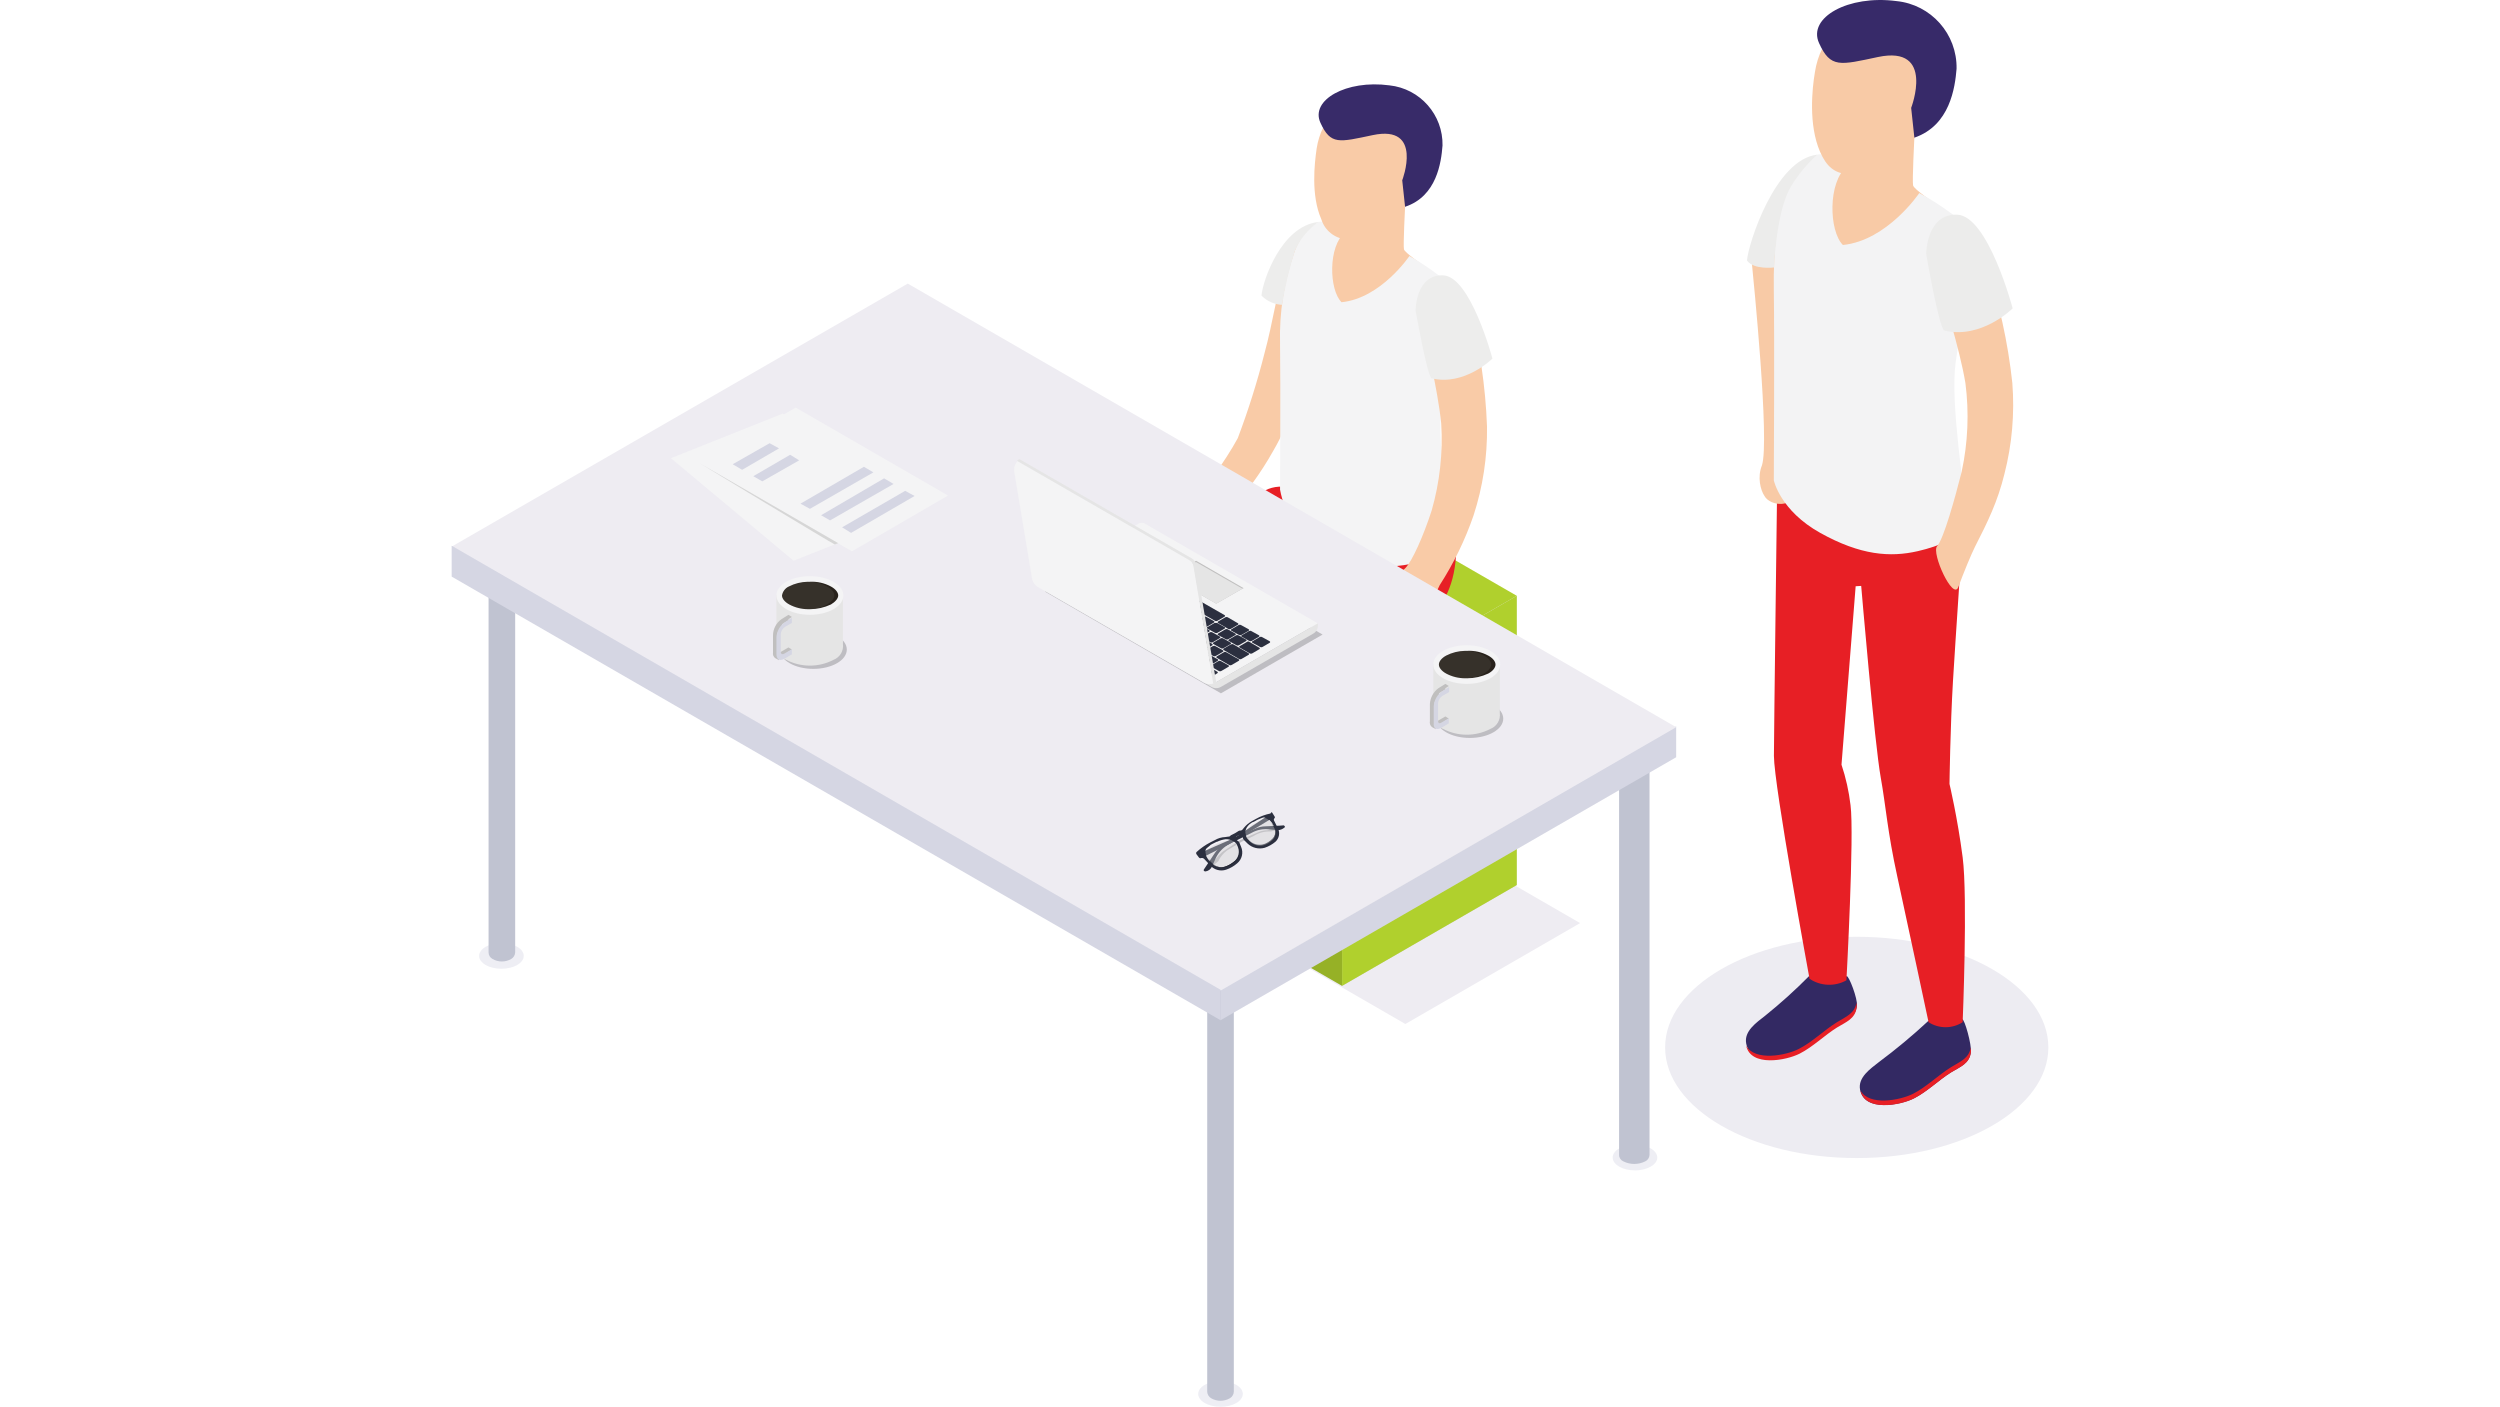 <?xml version="1.0" encoding="UTF-8"?>
<svg id="_レイヤー_2" data-name="レイヤー_2" xmlns="http://www.w3.org/2000/svg" xmlns:xlink="http://www.w3.org/1999/xlink" viewBox="0 0 853 480">
  <defs>
    <style>
      .cls-1 {
        fill: #342963;
      }

      .cls-2 {
        fill: #382b69;
      }

      .cls-3, .cls-4 {
        fill: #d5d6e3;
      }

      .cls-5 {
        fill: #d6d6d6;
      }

      .cls-6 {
        fill: #f4f4f5;
      }

      .cls-7 {
        fill: url(#_名称未設定グラデーション_33);
      }

      .cls-7, .cls-8, .cls-9, .cls-10, .cls-4, .cls-11, .cls-12 {
        isolation: isolate;
      }

      .cls-7, .cls-11 {
        opacity: .3;
      }

      .cls-13 {
        fill: #c0bfbf;
      }

      .cls-14 {
        fill: #edecf2;
      }

      .cls-15 {
        fill: #f8caa6;
      }

      .cls-16 {
        fill: #e5e5e5;
      }

      .cls-17 {
        fill: #2b2f3f;
      }

      .cls-18 {
        fill: #b0d02d;
      }

      .cls-19 {
        fill: #e71f25;
      }

      .cls-20 {
        fill: #372a69;
      }

      .cls-8 {
        opacity: .1;
      }

      .cls-8, .cls-9, .cls-10 {
        fill: #040000;
      }

      .cls-9 {
        opacity: .15;
      }

      .cls-10 {
        opacity: .2;
      }

      .cls-21 {
        fill: #ececeb;
      }

      .cls-22, .cls-12 {
        fill: #fff;
      }

      .cls-23 {
        fill: #eeecf2;
      }

      .cls-4 {
        opacity: .4;
      }

      .cls-24 {
        fill: #1f222c;
      }

      .cls-25 {
        fill: #f3f3f4;
      }

      .cls-26 {
        fill: #332963;
      }

      .cls-27 {
        fill: #c0c3d1;
      }

      .cls-11 {
        fill: url(#_名称未設定グラデーション_33-2);
      }

      .cls-28 {
        fill: #28221b;
      }

      .cls-29 {
        fill: #ededec;
      }

      .cls-30 {
        fill: #f9cba7;
      }

      .cls-31 {
        fill: #f3a700;
      }

      .cls-12 {
        opacity: .07;
      }
    </style>
    <linearGradient id="_名称未設定グラデーション_33" data-name="名称未設定グラデーション 33" x1="-974.23" y1="168.3" x2="-974.23" y2="166.14" gradientTransform="translate(-4758.92 -688.48) rotate(-180) scale(5.31 -4.45)" gradientUnits="userSpaceOnUse">
      <stop offset="0" stop-color="#fff"/>
      <stop offset=".88" stop-color="#fff" stop-opacity="0"/>
    </linearGradient>
    <linearGradient id="_名称未設定グラデーション_33-2" data-name="名称未設定グラデーション 33" x1="-934.67" y1="170.32" x2="-934.67" y2="168.17" gradientTransform="translate(-4046.53 -682.84) rotate(-180) scale(4.79 -4.41)" xlink:href="#_名称未設定グラデーション_33"/>
  </defs>
  <g id="_レイヤー_1-2" data-name="レイヤー_1">
    <g>
      <rect class="cls-22" width="853" height="480"/>
      <g>
        <g id="Men_8">
          <ellipse class="cls-14" cx="633.52" cy="357.38" rx="65.38" ry="37.75"/>
          <path class="cls-26" d="M669.47,347.74c-4.55,3.77-11.32.32-11.59.66-5.34,4.96-10.94,9.62-16.78,13.97-2.83,2.23-7.25,5.21-6.45,9.44,1.43,7.66,13.7,5.3,18.33,2.96,4.62-2.34,8.4-6.23,12.78-8.95,3.13-1.89,6.21-2.94,6.7-6.89.32-2.34-2.13-11.3-2.98-11.19Z"/>
          <path class="cls-19" d="M672.42,357.38c-.59,3.77-3.62,4.81-6.72,6.74-4.45,2.76-8.38,6.76-13,9.1-4.27,2.15-14.93,4.3-17.93-1.17,1.62,7.4,13.66,5.08,18.25,2.76,4.59-2.32,8.4-6.23,12.78-8.95,3.13-1.89,6.21-2.94,6.7-6.89.03-.53,0-1.06-.08-1.59Z"/>
          <path class="cls-26" d="M630.07,333.06c-4.55,3.77-12.51-.34-12.83,0-4.74,4.79-9.75,9.31-15,13.53-2.83,2.23-7.25,5.21-6.44,9.44,1.42,7.66,13.68,5.3,18.31,2.96,4.62-2.34,8.42-6.23,12.8-8.95,3.11-1.89,6.19-2.94,6.68-6.89.28-2.34-2.7-10.19-3.51-10.1Z"/>
          <path class="cls-19" d="M633.43,342.08c-.59,3.77-3.62,4.81-6.72,6.74-4.45,2.77-8.38,6.76-13,9.1-4.27,2.17-14.93,4.32-17.93-1.15,1.62,7.38,13.68,5.06,18.25,2.74,4.57-2.32,8.4-6.21,12.8-8.95,3.11-1.89,6.19-2.94,6.68-6.89.03-.53,0-1.06-.08-1.59Z"/>
          <path id="_Контур_" class="cls-19" d="M669.66,179.77c-.21,6.89-2.36,36.75-3.3,52.54-.94,15.8-1.19,35.18-1.19,35.18,0,0,2.74,11.51,4.49,25.04,1.76,13.53,0,56.24,0,56.24-3.54,2.29-8.1,2.29-11.64,0,0,0-7.27-34.18-10.64-49.58-3.38-15.4-3.94-24.27-5.66-33.82-2.11-11.55-6.68-65.45-6.68-65.45l-1.89.11-4.83,60.88c1.5,4.49,2.53,9.12,3.08,13.81,1.32,9.91-1.4,59.77-1.4,59.77-3.96,2.2-8.82,2-12.59-.53,0,0-12.15-66.05-12.15-76.08,0-6.64,1.13-94.36,1.13-94.36l63.28,16.23Z"/>
          <path id="_Контур_4" class="cls-15" d="M602.07,169.28c-1.38-2.01-2.54-6.5-.89-10.51,2.66-8.29-2.86-62.94-3.54-70-.68-7.07,6.9-22.29,10.3-24.68,2.26-1.2,4.19.58,5.32,3.8,2.82,13.78,4.11,27.82,3.84,41.88-.5,10.43-2.73,20.71-6.58,30.42,4.72,7.04,11.73,9.04,6.27,17.06-1.47,2.17-2.95,13.5-7.91,14.54-3.24.68-6.07-1.04-6.81-2.52Z"/>
          <path id="_Контур_2" class="cls-15" d="M653.18,46.96s-.77,14.98-.43,16.32c.34,1.34,6.87,5.66,8.78,7.28,1.91,1.62-10.36,13.68-16.32,16.42-5.96,2.74-24.87-4.47-25.2-13.76-.32-9.29,3.23-17.08,6.13-17.5,2.91-.42,27.04-8.78,27.04-8.78Z"/>
          <path id="_Контур_3" class="cls-25" d="M654.86,65.87s-10.89,16.19-26.06,17.72c-4.77-4.72-5.21-21.5,1.42-26.86,0,0-6.1-4.93-10.27-3.96-4.94,2.67-8.71,7.06-10.61,12.34-2.79,8.55-4.36,18.4-4.11,34.31s0,64.49,0,64.49c0,0,2.15,10.29,15.87,17.93,13.72,7.64,23.84,8.38,33.27,6.21,7.68-1.79,14.02-4.49,16.66-10.06-.68-11.15-5.66-40.24-3.77-54.26,1.89-14.02,4.81-24.53,5.66-35.86.85-11.32-1.51-11.12-7.19-15.1-3.45-2.56-7.08-4.87-10.87-6.91Z"/>
          <path id="_Контур_4-2" data-name="_Контур_4" class="cls-15" d="M660.94,186.36c2.26-2.53,6.15-16.55,8.38-25.4,2.15-9.94,2.58-20.17,1.28-30.25-2-12.08-7.55-28.8-9.12-35.73-1.57-6.93.51-9.87,3.59-12.66,3.6-3.28,8.98-2.3,12.46,7.32,4.53,13.31,7.58,27.09,9.08,41.07.81,10.41-.1,20.89-2.7,31.01-2.32,9.44-5.66,16.27-10.08,24.91-1.19,2.34-3.91,8.93-5.66,13.68-1.76,4.76-9.29-11.64-7.23-13.95Z"/>
          <path id="_Контур_5" class="cls-15" d="M619.25,24.62h0c1.79-11.64,10.17-20.46,22.18-19.8,12.73.67,22.51,11.53,21.84,24.26-.38,7.21-4.11,13.83-10.08,17.88-.43,1.76-1.06,3.46-1.89,5.08-4.25,4.96-17.08,8.04-20.76,7.55-4.74-.68-7.28-2.66-9.55-7.83-3.96-9.17-2.72-21.38-1.74-27.14Z"/>
          <path class="cls-20" d="M653.18,46.96h0l-1.09-10.15s8.29-21.48-11.32-17.36c-12.95,2.74-16.19,3.91-20.12-4.77-3.93-8.68,9.95-16.48,26.42-14.31,11.81,1.18,20.74,11.23,20.51,23.1-.53,6.4-2.23,19.33-14.4,23.5Z"/>
          <path class="cls-21" d="M686.72,105.22s-10.68,10.64-23.35,7.55c-1.89-1.23-6.15-26.1-6.15-26.1,0,0,0-13.78,10.57-13.42,10.57.36,18.93,31.97,18.93,31.97Z"/>
          <path class="cls-21" d="M605.3,91.26s-6.93.87-9.23-2.38c.42-5.66,9.64-34.54,23.97-36.1-3.49,3.15-6.5,6.8-8.95,10.81-5.11,8.47-5.79,27.67-5.79,27.67Z"/>
        </g>
        <g>
          <polygon class="cls-23" points="419.9 314.96 479.51 280.53 539.13 314.96 479.51 349.39 419.9 314.96"/>
          <polygon class="cls-18" points="398.3 203.29 457.92 168.9 517.53 203.29 457.92 237.72 398.3 203.29"/>
          <polygon class="cls-8" points="457.92 237.72 517.53 203.29 517.53 301.98 457.92 336.38 457.92 237.72"/>
          <polygon class="cls-18" points="457.92 237.72 517.53 203.29 517.53 301.98 457.92 336.38 457.92 237.72"/>
          <polygon class="cls-18" points="398.3 203.29 457.92 237.72 457.92 336.38 398.3 301.98 398.3 203.29"/>
          <polygon class="cls-9" points="398.3 203.29 457.92 237.72 457.92 336.38 398.3 301.98 398.3 203.29"/>
          <path id="_Контур_15" class="cls-30" d="M455.26,85.59c.85-5.68-2.18-6.97-6.89-5.88-5.03,1.14-8.93,5.11-9.98,10.15-1.94,6.71-4.27,20.95-6.94,30.66-2.49,9.83-5.54,19.5-9.12,28.98-4.27,7.92-12.83,19.74-15.54,21.22s10.3,6.39,12.01,4.41c6.08-6.44,11.33-13.6,15.65-21.33,11.51-19.57,19.3-58.26,20.8-68.21Z"/>
          <path class="cls-1" d="M444.37,315.34c-.38,3.5-3.12,4.38-5.89,6.12-3.88,2.41-7.24,5.86-11.36,7.95-4.12,2.09-15.01,4.18-16.27-2.62-.59-3.83,3.35-6.47,5.89-8.45,5.19-3.86,10.16-8.01,14.89-12.42.29-.29,6.27,2.71,10.3-.59,1.61,3.09,2.45,6.52,2.44,10Z"/>
          <path class="cls-31" d="M444.6,315.25c-.38,3.5-3.12,4.38-5.89,6.12-3.88,2.41-7.3,5.89-11.36,7.95-4.06,2.06-14.77,4.12-16.21-2.44,2.65,4.88,11.8,3.21,15.92,1.03,4.12-2.18,7.59-5.62,11.56-8.06,2.65-1.62,5.36-2.53,5.89-5.89.08.43.1.86.09,1.29Z"/>
          <path class="cls-1" d="M403.88,290.83c-.38,3.5-3.12,4.38-5.89,6.12-3.88,2.41-7.24,5.86-11.36,7.94-4.12,2.09-15.04,4.18-16.3-2.65-.56-3.8,3.38-6.44,5.89-8.42,4.66-3.76,9.11-7.78,13.33-12.03.29-.29,7.36,3.3,11.42,0,1.73,2.71,2.73,5.82,2.91,9.03Z"/>
          <path class="cls-31" d="M403.97,291.27c-.35,3.5-2.94,4.38-5.89,6.12-3.88,2.41-7.27,5.89-11.36,7.95-4.09,2.06-14.71,4.12-16.13-2.56,2.65,4.88,11.86,3.21,15.95,1.03,4.09-2.18,7.59-5.62,11.53-8.06,2.65-1.62,5.33-2.53,5.89-5.89.06.47.06.94,0,1.41Z"/>
          <path id="_Контур_16" class="cls-19" d="M438.84,166.18c-3.32-.52-6.7.4-9.3,2.53-7.39,6.24-49.26,24.39-50.64,33.22-1.44,9.3,10.51,79.92,10.51,79.92,5.56,4.71,12.09,0,12.09,0,0,0,.88-35.63,1.32-52.11.03-5.24-.43-10.47-1.38-15.62l47.64-15.83c-7.3,5.97-29.9,17.13-30.84,21.07-1.06,4.47,2.15,18.07,4,38.81,1.38,15.3,7.91,49.26,7.91,49.26,3.88,2,8.48,2,12.36,0,0,0,1.47-44.28,1.47-56.44-.12-13.77-.35-19.92-.35-19.92,0,0,16.63-6.56,28.22-10.83,16.15-5.97,28.57-16.39,24.1-44.37l-57.12-9.68Z"/>
          <path id="_Контур_23" class="cls-30" d="M455.37,78.47c-2.5.35-5.74,7.27-5.44,15.54.29,8.27,17.1,14.8,22.39,12.24s16.19-13.33,14.51-14.71-7.5-5.3-7.8-6.47.38-14.51.38-14.51c0,0-21.54,7.56-24.04,7.91Z"/>
          <path id="_Контур_24" class="cls-6" d="M490.42,93.62c5.03,3.59,7.09,3.35,6.39,13.45s-3.38,19.36-4.97,31.84c-1.59,12.47,2.32,32.87,2.94,42.75-1.84,5.28-6.3,9.22-11.77,10.39-10.85,2.63-22.29,1.05-32.02-4.41-7.47-4.5-12.66-11.99-14.24-20.57,0,0,.21-35.75,0-49.88-.28-10.48,1.34-20.93,4.77-30.84,1.39-4.44,4.35-8.22,8.33-10.62,3.71-.85,9.12,3.5,9.12,3.5-5.89,4.77-5.5,19.69-1.24,23.89,13.48-1.35,23.16-15.77,23.16-15.77,3.32,1.86,6.51,3.96,9.53,6.27Z"/>
          <path id="_Контур_25" class="cls-30" d="M463.4,204.41c.32,1.29,3.06,2.09,5.59,1.29,1.48-.62,2.92-1.31,4.33-2.09.47.03-.76,1.85-2.94,4-2.28,1.99-4.79,3.71-7.47,5.12-1.97,1.44-.71,2.94.35,2.94,2.01.03,3.99-.51,5.71-1.56,2.18-1.15,4.27-2.48,6.24-3.97-1.16,1.61-2.51,3.08-4.03,4.35-2.71,2.47-4.24,3.09-5.65,4.44s1.32,3.03,3.32,2.15c2.03-.96,3.93-2.17,5.65-3.62,1.97-1.65,4.91-4.59,4.91-4.59-1.59,2.61-3.65,4.9-6.06,6.77-1.41,1.27-1.5,2.32-.62,2.94s2.5.12,5.89-2.32c3.85-3.15,6.88-7.19,8.83-11.77,1.11-3,2.36-5.95,3.77-8.83,4.79-7.44,8.68-15.44,11.56-23.8,3.18-9.77,4.73-20,4.59-30.28-.51-13.86-2.56-27.62-6.12-41.02-2.77-9.68-7.97-10.95-11.77-8-3.21,2.53-5.41,5.29-4.33,12.21s5.41,23.72,6.59,35.72c.62,10.03-.49,20.09-3.27,29.75-2.77,8.56-6.65,17.33-9.03,19.66-1.8,1.82-4.03,3.18-6.47,3.94-2.61,1.28-5.14,2.72-7.56,4.33-2.38,1.18-2.33.95-2,2.24Z"/>
          <path id="_Контур_26" class="cls-30" d="M450.81,74.73c1.14,3.84,4.51,6.59,8.5,6.94,3.27.47,14.68-2.27,18.45-6.68.73-1.43,1.28-2.94,1.65-4.5,5.15-3.58,8.38-9.32,8.78-15.58.73-11.35-7.88-21.15-19.23-21.88-10.65-.53-18.13,7.3-19.72,17.65h0c-.74,5.12-1.97,15.98,1.56,24.04Z"/>
          <path class="cls-2" d="M492.19,49.72c.23-10.53-7.65-19.48-18.13-20.6-14.71-1.97-27.04,5.03-23.54,12.74,3.5,7.71,6.39,6.65,17.86,4.24,17.42-3.68,10.06,15.42,10.06,15.42l.97,9.03h0c10.83-3.56,12.33-15.18,12.77-20.83Z"/>
          <path class="cls-29" d="M492.39,93.95c-9.39-.32-9.39,11.95-9.39,11.95,0,0,3.85,22.1,5.47,23.19,11.24,2.71,20.75-6.74,20.75-6.74,0,0-7.44-28.07-16.83-28.4Z"/>
          <path class="cls-29" d="M441.92,85.32c1.73-3.86,4.48-7.17,7.95-9.59-12.74,1.38-19.07,20.19-19.45,25.13,1.86,1.9,4.37,3.03,7.03,3.15,1-6.33,2.5-12.58,4.47-18.68Z"/>
          <ellipse class="cls-4" cx="557.85" cy="394.95" rx="7.61" ry="4.39"/>
          <ellipse class="cls-4" cx="416.44" cy="475.61" rx="7.61" ry="4.39"/>
          <ellipse class="cls-4" cx="171.09" cy="326.15" rx="7.61" ry="4.39"/>
          <path class="cls-27" d="M552.43,247.24v146.82h0c0,.96.58,1.82,1.46,2.2,2.35,1.17,5.11,1.17,7.47,0,.86-.41,1.42-1.25,1.46-2.2v-146.82s-10.39,0-10.39,0Z"/>
          <path class="cls-27" d="M411.9,304.48v170.39h0c.05.91.54,1.73,1.32,2.2,1.99,1.17,4.45,1.17,6.44,0,.78-.47,1.27-1.29,1.32-2.2v-170.39s-9.08,0-9.08,0Z"/>
          <path class="cls-27" d="M166.7,186.06v138.92h0c0,.92.51,1.76,1.32,2.2,1.99,1.17,4.45,1.17,6.44,0,.78-.47,1.27-1.29,1.32-2.2v-138.92s-9.08,0-9.08,0Z"/>
          <path class="cls-3" d="M416.44,337.7l155.47-89.88v10.55s-155.47,89.73-155.47,89.73v-10.4Z"/>
          <path class="cls-23" d="M309.72,96.76l262.19,151.36-155.47,89.88L154.11,186.5l155.61-89.73Z"/>
          <path class="cls-3" d="M154.11,186.2l262.33,151.51v10.39S154.11,196.74,154.11,196.74v-10.54Z"/>
          <path class="cls-6" d="M267.12,141.11l41.86,34.99-38.2,15.22-41.87-34.99,38.21-15.23Z"/>
          <path class="cls-6" d="M271.5,139.07l51.97,30.01-32.79,19.03-52.1-30.16,32.92-18.88Z"/>
          <path class="cls-3" d="M308.83,167.47l3.23,1.76-21.67,12.59-3.07-1.9,21.51-12.44Z"/>
          <path class="cls-3" d="M301.66,163.22l3.23,1.9-21.67,12.44-3.07-1.76,21.51-12.59Z"/>
          <path class="cls-3" d="M294.77,159.27l3.23,1.9-21.65,12.44-3.23-1.76,21.65-12.59Z"/>
          <path class="cls-3" d="M269.61,155.17l3.07,1.9-12.59,7.17-3.07-1.76,12.59-7.32Z"/>
          <path class="cls-3" d="M262.58,151.22l3.23,1.76-12.59,7.32-3.23-1.9,12.59-7.17Z"/>
          <path class="cls-5" d="M286,185.33l-47.43-27.37s45.38,27.52,46.26,27.81l1.17-.44Z"/>
          <ellipse class="cls-10" cx="277.51" cy="221.63" rx="11.42" ry="6.59"/>
          <path class="cls-16" d="M268.28,225.14c5.04,2.63,11.06,2.63,16.1,0,2.2-.84,3.54-3.08,3.23-5.41v-16.1s-22.69-.59-22.69-.59v17.57c.2,2.01,1.49,3.76,3.36,4.54Z"/>
          <ellipse class="cls-6" cx="276.34" cy="203.18" rx="11.42" ry="6.59"/>
          <path class="cls-28" d="M269.17,200.11c1.99-1.03,4.2-1.58,6.44-1.61h.73c2.49-.13,4.98.43,7.17,1.61,1.61.88,2.49,2.05,2.49,3.07s-1.02,2.2-2.49,3.07c-2.25,1.05-4.69,1.6-7.17,1.61h-.59c-2.25,0-4.46-.55-6.44-1.61-1.61-.88-2.49-2.05-2.49-3.07.22-1.35,1.1-2.5,2.34-3.07Z"/>
          <path class="cls-12" d="M269.31,200.11c4.01-2.2,8.87-2.2,12.88,0,1.61.88,2.49,2.05,2.49,3.07s-1.02,2.2-2.49,3.07c-4.01,2.2-8.87,2.2-12.88,0-1.61-.88-2.49-2.05-2.49-3.07s.88-2.2,2.49-3.07Z"/>
          <path class="cls-13" d="M263.75,216.78v5.86c-.14.72.14,1.46.73,1.9h0l1.32.73-.15-.73c.31-.03.61-.13.88-.29l2.49-1.46v-.43s1.17-.73,1.17-.73l-1.17-.73-2.49,1.46c-.44.29-1.32.73-1.32-.73v-5.72h.15c.4-.88.89-1.71,1.46-2.49v-.43s2.2-1.32,2.2-1.32v-.43s1.17-.73,1.17-.73l-1.17-.73-2.34,1.46c-1.82,1.26-2.91,3.33-2.93,5.55Z"/>
          <path class="cls-3" d="M264.92,223.24v-5.86c.13-2.07,1.21-3.96,2.93-5.12l2.34-1.46v1.76s-2.34,1.32-2.34,1.32c-.83.57-1.37,1.48-1.46,2.49v5.86c0,1.46,1.02.88,1.32.73l2.49-1.46v1.76s-2.49,1.46-2.49,1.46c-2.05,1.17-2.78-.15-2.78-1.46Z"/>
          <ellipse class="cls-10" cx="501.49" cy="245.2" rx="11.42" ry="6.59"/>
          <path class="cls-16" d="M492.4,248.71c5.04,2.63,11.06,2.63,16.1,0,2.2-.84,3.54-3.08,3.23-5.41v-16.1s-22.69-.59-22.69-.59v17.57c.1,2.05,1.43,3.84,3.36,4.54Z"/>
          <ellipse class="cls-6" cx="500.46" cy="226.75" rx="11.42" ry="6.59"/>
          <path class="cls-28" d="M493.44,223.68c1.99-1.03,4.2-1.58,6.44-1.61h.73c2.49-.13,4.98.43,7.17,1.61,1.61.88,2.49,2.05,2.49,3.07s-.88,2.2-2.49,3.07c-2.25,1.05-4.69,1.6-7.17,1.61h-.73c-2.25,0-4.46-.55-6.44-1.61-1.61-.88-2.49-2.05-2.49-3.07s.88-2.2,2.49-3.07Z"/>
          <path class="cls-12" d="M493.44,223.68c4.01-2.2,8.87-2.2,12.88,0,1.61.88,2.49,2.05,2.49,3.07s-1.02,2.2-2.49,3.07c-4.01,2.2-8.87,2.2-12.88,0-1.61-.88-2.49-2.05-2.49-3.07s.88-2.2,2.49-3.07Z"/>
          <path class="cls-13" d="M487.88,240.19v5.85c-.17.77.11,1.57.73,2.05h0l1.32.73-.15-.73c.31-.03.61-.13.88-.29l2.49-1.46v-.43s1.17-.73,1.17-.73l-1.17-.73-2.49,1.46c-.29.29-1.17.73-1.17-.73v-5.71h.15c.4-.88.89-1.71,1.46-2.49l-.15-.43,2.2-1.32v-.43s1.17-.73,1.17-.73l-1.17-.73-2.34,1.46c-1.73,1.27-2.8,3.25-2.93,5.39Z"/>
          <path class="cls-3" d="M489.19,246.81v-5.86c.13-2.07,1.21-3.96,2.93-5.12l2.34-1.46v1.76s-2.34,1.32-2.34,1.32c-.83.57-1.37,1.48-1.46,2.49v5.86c0,1.46.88.88,1.17.73l2.49-1.46v1.76s-2.49,1.46-2.49,1.46c-2.05,1.17-2.78-.15-2.64-1.46Z"/>
          <path class="cls-10" d="M416.58,236.56l34.69-20.05-59.15-34.11c-.6-.29-1.3-.29-1.9,0l-33.67,19.47,60.03,34.69Z"/>
          <path class="cls-6" d="M414.97,232.75l34.69-20.05-59.14-34.11c-.6-.29-1.3-.29-1.9,0l-33.67,19.47,60.02,34.69Z"/>
          <path class="cls-17" d="M415.7,225.58l-2.49,1.46-.05.05s0,0,0,0c-.09.12-.07.29.05.38l2.64,1.46c.27.15.6.15.88,0l2.49-1.46.05-.05s0,0,0,0c.09-.12.07-.29-.05-.38l-2.63-1.46c-.27-.15-.6-.15-.88,0Z"/>
          <path class="cls-17" d="M412.05,223.53l-2.49,1.46-.05.05s0,0,0,0c-.09.12-.07.29.05.38l2.64,1.46c.27.15.6.15.88,0l2.49-1.46.05-.05s0,0,0,0c.09-.12.07-.29-.05-.38l-2.64-1.46c-.27-.15-.6-.15-.88,0Z"/>
          <path class="cls-17" d="M408.39,221.34l-2.49,1.46-.05.05s0,0,0,0c-.09.12-.07.29.05.38l2.64,1.46c.27.15.6.15.88,0l2.49-1.46.05-.05s0,0,0,0c.09-.12.07-.29-.05-.38l-2.64-1.46c-.27-.15-.6-.15-.88,0Z"/>
          <path class="cls-17" d="M404.87,219.29l-2.49,1.46-.05.05s0,0,0,0c-.09.12-.07.29.05.38l2.64,1.46c.27.15.6.15.88,0l2.49-1.46.05-.05s0,0,0,0c.09-.12.07-.29-.05-.38l-2.64-1.46c-.27-.15-.6-.15-.88,0Z"/>
          <path class="cls-17" d="M401.21,217.24l-2.49,1.46-.05.05s0,0,0,0c-.09.12-.07.29.05.38l2.64,1.46c.27.15.6.15.88,0l2.49-1.46.05-.05s0,0,0,0c.09-.12.07-.29-.05-.38l-2.64-1.46c-.27-.15-.6-.15-.88,0Z"/>
          <path class="cls-17" d="M397.55,215.04l-2.49,1.46-.04.04s0,0,0,0c-.09.12-.08.29.04.39l2.64,1.46c.27.15.6.15.88,0l2.49-1.46.05-.05s0,0,0,0c.09-.12.07-.29-.05-.38l-2.64-1.46c-.27-.15-.6-.15-.88,0Z"/>
          <path class="cls-17" d="M393.89,212.99l-2.49,1.46-.05.05s0,0,0,0c-.09.12-.07.29.05.38l2.64,1.46c.27.15.6.15.88,0l2.49-1.46.04-.04s0,0,0,0c.09-.12.08-.29-.04-.39l-2.64-1.46c-.27-.15-.6-.15-.88,0Z"/>
          <path class="cls-17" d="M390.23,210.94l-2.49,1.46-.05.05s0,0,0,0c-.09.12-.07.29.05.38l2.64,1.46c.27.15.6.15.88,0l2.49-1.46.05-.05s0,0,0,0c.09-.12.07-.29-.05-.38l-2.64-1.46c-.27-.15-.6-.15-.88,0Z"/>
          <path class="cls-17" d="M386.57,208.75l-2.49,1.46-.05.05s0,0,0,0c-.09.12-.07.29.05.38l2.64,1.46c.27.15.6.15.88,0l2.49-1.46.05-.05s0,0,0,0c.09-.12.07-.29-.05-.38l-2.64-1.46c-.27-.15-.6-.15-.88,0Z"/>
          <path class="cls-17" d="M382.91,206.7l-2.49,1.46-.04.04s0,0,0,0c-.09.12-.08.29.04.39l2.64,1.46c.27.15.6.15.88,0l2.49-1.46.05-.05s0,0,0,0c.09-.12.07-.29-.05-.38l-2.64-1.46c-.15-.15-.44-.15-.88,0Z"/>
          <path class="cls-17" d="M379.4,204.5l-2.49,1.46-.05.05s0,0,0,0c-.09.12-.07.29.05.38l2.64,1.46c.27.15.6.15.88,0l2.49-1.46.04-.04s0,0,0,0c.09-.12.08-.29-.04-.39l-2.64-1.46h-.88Z"/>
          <path class="cls-17" d="M375.74,202.46l-2.49,1.46-.05.05s0,0,0,0c-.09.12-.07.29.05.38l2.64,1.46c.27.15.6.15.88,0l2.49-1.46.05-.05s0,0,0,0c.09-.12.07-.29-.05-.38l-2.64-1.46c-.27-.15-.6-.15-.88,0Z"/>
          <path class="cls-17" d="M372.08,200.4l-2.49,1.46-.05.05s0,0,0,0c-.09.12-.07.29.05.38l2.64,1.46c.27.15.6.15.88,0l2.49-1.46.05-.05s0,0,0,0c.09-.12.07-.29-.05-.38l-2.64-1.46c-.27-.15-.6-.15-.88,0Z"/>
          <path class="cls-17" d="M366.66,197.33l-2.49,1.46-.05.05s0,0,0,0c-.09.12-.07.29.05.38l4.39,2.49c.27.15.6.15.88,0l2.49-1.46.05-.05s0,0,0,0c.09-.12.07-.29-.05-.38l-4.39-2.49c-.27-.15-.6-.15-.88,0Z"/>
          <path class="cls-17" d="M413.8,220.46l-2.49,1.46-.04.04s0,0,0,0c-.09.12-.08.29.04.39l2.64,1.46c.27.15.6.15.88,0l2.49-1.46.05-.05s0,0,0,0c.09-.12.07-.29-.05-.38l-2.64-1.46c-.14-.15-.44-.15-.88,0Z"/>
          <path class="cls-17" d="M410.14,218.26l-2.49,1.46-.05.05s0,0,0,0c-.09.12-.07.29.05.38l2.64,1.46c.27.15.6.15.88,0l2.49-1.46.04-.04c.09-.12.08-.29-.04-.39l-2.64-1.46c-.27-.15-.6-.15-.88,0Z"/>
          <path class="cls-17" d="M406.63,216.21l-2.49,1.46-.05.05s0,0,0,0c-.09.12-.07.29.05.38l2.63,1.46c.27.15.6.15.88,0l2.49-1.46.05-.05s0,0,0,0c.09-.12.07-.29-.05-.38l-2.64-1.46c-.27-.15-.6-.15-.88,0Z"/>
          <path class="cls-17" d="M402.97,214.16l-2.49,1.46-.04.04s0,0,0,0c-.09.12-.08.29.04.39l2.63,1.46c.27.15.6.15.88,0l2.49-1.46.05-.05s0,0,0,0c.09-.12.07-.29-.05-.38l-2.64-1.46c-.27-.15-.6-.15-.88,0Z"/>
          <path class="cls-17" d="M399.3,211.98l-2.49,1.46-.05.05s0,0,0,0c-.09.12-.07.29.05.38l2.64,1.46c.27.15.6.15.88,0l2.49-1.46.05-.05s0,0,0,0c.09-.12.07-.29-.05-.38l-2.64-1.46h-.89Z"/>
          <path class="cls-17" d="M395.65,209.92l-2.49,1.46-.05.05s0,0,0,0c-.09.12-.07.29.05.38l2.63,1.46c.27.15.6.15.88,0l2.49-1.46.04-.04c.09-.12.08-.29-.04-.39l-2.64-1.46c-.27-.15-.6-.15-.88,0Z"/>
          <path class="cls-17" d="M391.99,207.87l-2.49,1.46-.05.05s0,0,0,0c-.09.12-.07.29.05.38l2.63,1.46c.27.15.6.15.88,0l2.49-1.46.05-.05s0,0,0,0c.09-.12.07-.29-.05-.38l-2.64-1.46c-.27-.15-.6-.15-.88,0Z"/>
          <path class="cls-17" d="M388.33,205.67l-2.49,1.46-.05.05s0,0,0,0c-.09.12-.07.29.05.38l2.63,1.46c.27.15.6.15.88,0l2.49-1.46.05-.05s0,0,0,0c.09-.12.07-.29-.05-.38l-2.64-1.46c-.27-.15-.6-.15-.88,0Z"/>
          <path class="cls-17" d="M384.67,203.62l-2.49,1.46-.04.04s0,0,0,0c-.09.12-.08.29.04.39l2.63,1.46c.27.15.6.15.88,0l2.49-1.46.05-.05s0,0,0,0c.09-.12.07-.29-.05-.38l-2.64-1.46c-.15-.15-.44-.15-.88,0Z"/>
          <path class="cls-17" d="M381.01,201.43l-2.49,1.46-.05.05s0,0,0,0c-.09.12-.07.29.05.38l2.64,1.46c.27.15.6.15.88,0l2.49-1.46.05-.05s0,0,0,0c.09-.12.07-.29-.05-.38l-2.64-1.46h-.88Z"/>
          <path class="cls-17" d="M377.5,199.38l-2.49,1.46-.05.05s0,0,0,0c-.09.12-.07.29.05.38l2.64,1.46c.27.15.6.15.88,0l2.49-1.46.04-.04c.09-.12.08-.29-.04-.39l-2.64-1.46c-.27-.15-.6-.15-.88,0Z"/>
          <path class="cls-17" d="M373.84,197.33l-2.49,1.46-.05.05s0,0,0,0c-.09.12-.07.29.05.38l2.64,1.46c.27.15.6.15.88,0l2.49-1.46.05-.05s0,0,0,0c.09-.12.07-.29-.05-.38l-2.63-1.46c-.27-.15-.6-.15-.88,0Z"/>
          <path class="cls-17" d="M417.6,222.53l-2.49,1.46-.05.05s0,0,0,0c-.09.12-.07.29.05.38l4.25,2.47c.27.15.6.15.88,0l2.49-1.46.05-.05s0,0,0,0c.09-.12.07-.29-.05-.38l-4.39-2.49c-.23-.14-.52-.14-.74.02Z"/>
          <path class="cls-17" d="M367.7,196.62l2.2-1.32.43-.15.43-.15.59-.29,2.64-1.46c.22-.15.51-.15.73,0l1.61.88.04.04s0,0,0,0c.09.12.08.29-.04.39l-2.78,1.61-.05.05s0,0,0,0c-.09.12-.07.29.05.38l.15.15.05.05s0,0,0,0c.09.12.07.29-.05.38l-2.63,1.46c-.22.15-.51.15-.73,0l-2.64-1.46c-.15-.15-.15-.29.02-.56Z"/>
          <path class="cls-17" d="M429.76,217.38l-2.49,1.46-.05.05s0,0,0,0c-.09.12-.07.29.05.38l2.64,1.46c.27.15.6.15.88,0l2.49-1.46.05-.05s0,0,0,0c.09-.12.07-.29-.05-.38l-2.64-1.46c-.27-.15-.6-.15-.88,0Z"/>
          <path class="cls-17" d="M426.1,215.33l-2.49,1.46-.05.05s0,0,0,0c-.09.12-.07.29.05.38l2.63,1.46c.27.15.6.15.88,0l2.49-1.46.05-.05s0,0,0,0c.09-.12.07-.29-.05-.38l-2.64-1.46c-.15-.15-.44-.15-.88,0Z"/>
          <path class="cls-17" d="M422.59,213.28l-2.49,1.46-.05.05s0,0,0,0c-.09.12-.07.29.05.38l2.63,1.46c.27.15.6.15.88,0l2.49-1.46.05-.05s0,0,0,0c.09-.12.07-.29-.05-.38l-2.64-1.46c-.27-.15-.6-.15-.88,0Z"/>
          <path class="cls-17" d="M391.7,195.43l-2.49,1.46-.04.04s0,0,0,0c-.09.12-.08.29.04.39l2.64,1.46c.27.15.6.15.88,0l2.49-1.46.05-.05s0,0,0,0c.09-.12.07-.29-.05-.38l-2.64-1.46c-.27-.15-.6-.15-.88,0Z"/>
          <path class="cls-17" d="M388.04,193.37l-2.49,1.46-.05.05s0,0,0,0c-.09.12-.07.29.05.38l2.64,1.46c.27.15.6.15.88,0l2.49-1.46.04-.04c.09-.12.08-.29-.04-.39l-2.64-1.46c-.27-.15-.6-.15-.88,0Z"/>
          <path class="cls-17" d="M384.38,191.18l-2.49,1.46-.05.05s0,0,0,0c-.09.12-.07.29.05.38l2.64,1.46c.27.15.6.15.88,0l2.49-1.46.04-.04c.09-.12.08-.29-.04-.39l-2.64-1.46c-.27-.15-.6-.15-.88,0Z"/>
          <path class="cls-17" d="M380.72,189.13l-2.49,1.46-.05.05s0,0,0,0c-.09.12-.07.29.05.38l2.64,1.46c.27.15.6.15.88,0l2.49-1.46.05-.05s0,0,0,0c.09-.12.07-.29-.05-.38l-2.64-1.46c-.15-.15-.44-.15-.88,0Z"/>
          <path class="cls-17" d="M418.05,210.64l-2.49,1.46-.05.05s0,0,0,0c-.09.12-.07.29.05.38l3.51,2.05c.27.15.6.15.88,0l2.49-1.46.05-.05s0,0,0,0c.09-.12.07-.29-.05-.38l-3.51-2.05c-.27-.15-.6-.15-.88,0Z"/>
          <path class="cls-17" d="M395.36,197.47l-2.49,1.46-.05.05s0,0,0,0c-.09.12-.07.29.05.38l3.51,2.05c.27.15.6.15.88,0l2.49-1.46.05-.05s0,0,0,0c.09-.12.07-.29-.05-.38l-3.51-2.05c-.27-.15-.6-.15-.88,0Z"/>
          <path class="cls-17" d="M400.04,200.11l-2.49,1.46c-.29.14-.29.28-.15.43l17.13,9.81c.27.15.6.15.88,0l2.49-1.46.05-.05s0,0,0,0c.09-.12.07-.29-.05-.38l-17.13-9.81c-.22-.15-.51-.15-.73,0Z"/>
          <path class="cls-17" d="M416.44,217.82l-2.49,1.46-.04.04s0,0,0,0c-.09.12-.08.29.04.39l2.63,1.46c.27.15.6.15.88,0l2.49-1.46.05-.05s0,0,0,0c.09-.12.07-.29-.05-.38l-2.64-1.46c-.27-.15-.6-.15-.88,0Z"/>
          <path class="cls-17" d="M412.78,215.77l-2.49,1.46-.04.04s0,0,0,0c-.09.12-.08.29.04.39l2.63,1.46c.27.15.6.15.88,0l2.49-1.46.05-.05s0,0,0,0c.09-.12.07-.29-.05-.38l-2.64-1.46c-.27-.15-.6-.15-.88,0Z"/>
          <path class="cls-17" d="M409.12,213.58l-2.49,1.46-.05.05s0,0,0,0c-.09.12-.07.29.05.38l2.64,1.46c.27.15.6.15.88,0l2.49-1.46.04-.04c.09-.12.08-.29-.04-.39l-2.64-1.46c-.27-.15-.6-.15-.88,0Z"/>
          <path class="cls-17" d="M405.46,211.53l-2.49,1.46-.05.05s0,0,0,0c-.09.12-.07.29.05.38l2.63,1.46c.27.15.6.15.88,0l2.49-1.46.04-.04c.09-.12.08-.29-.04-.39l-2.64-1.46c-.27-.15-.6-.15-.88,0Z"/>
          <path class="cls-17" d="M401.8,209.48l-2.49,1.46-.05.05s0,0,0,0c-.09.12-.07.29.05.38l2.63,1.46c.27.15.6.15.88,0l2.49-1.46.05-.05s0,0,0,0c.09-.12.07-.29-.05-.38l-2.64-1.46c-.27-.15-.6-.15-.88,0Z"/>
          <path class="cls-17" d="M398.28,207.28l-2.49,1.46-.05.05s0,0,0,0c-.09.12-.07.29.05.38l2.64,1.46c.27.15.6.15.88,0l2.49-1.46.05-.05s0,0,0,0c.09-.12.07-.29-.05-.38l-2.64-1.46c-.27-.15-.6-.15-.88,0Z"/>
          <path class="cls-17" d="M394.62,205.23l-2.49,1.46-.05.05s0,0,0,0c-.09.12-.07.29.05.38l2.64,1.46c.27.15.6.15.88,0l2.49-1.46.05-.05s0,0,0,0c.09-.12.07-.29-.05-.38l-2.64-1.46c-.27-.15-.6-.15-.88,0Z"/>
          <path class="cls-17" d="M390.96,203.18l-2.49,1.46-.05.05s0,0,0,0c-.09.12-.07.29.05.38l2.64,1.46c.27.15.6.15.88,0l2.49-1.46.05-.05s0,0,0,0c.09-.12.07-.29-.05-.38l-2.64-1.46c-.27-.15-.6-.15-.88,0Z"/>
          <path class="cls-17" d="M387.31,200.99l-2.49,1.46-.05.05s0,0,0,0c-.09.12-.07.29.05.38l2.64,1.46c.27.15.6.15.88,0l2.49-1.46.04-.04c.09-.12.08-.29-.04-.39l-2.64-1.46c-.27-.15-.6-.15-.88,0Z"/>
          <path class="cls-17" d="M383.65,198.94l-2.49,1.46-.05.05s0,0,0,0c-.09.12-.07.29.05.38l2.64,1.46c.27.15.6.15.88,0l2.49-1.46.05-.05s0,0,0,0c.09-.12.07-.29-.05-.38l-2.64-1.46c-.27-.15-.6-.15-.88,0Z"/>
          <path class="cls-17" d="M379.99,196.89l-2.49,1.46-.05.05s0,0,0,0c-.09.12-.07.29.05.38l2.64,1.46c.27.15.6.15.88,0l2.49-1.46.05-.05s0,0,0,0c.09-.12.07-.29-.05-.38l-2.63-1.46c-.15-.15-.44-.15-.88,0Z"/>
          <path class="cls-17" d="M376.47,194.69l-2.49,1.46-.05.05s0,0,0,0c-.09.12-.07.29.05.38l2.64,1.46c.27.15.6.15.88,0l2.49-1.46.04-.04s0,0,0,0c.09-.12.08-.29-.04-.39l-2.63-1.46c-.27-.15-.6-.15-.88,0Z"/>
          <path class="cls-17" d="M419.95,219.87l-2.49,1.46-.05.05s0,0,0,0c-.09.12-.07.29.05.38l5.27,3.07c.27.15.6.15.88,0l2.49-1.46.05-.05s0,0,0,0c.09-.12.07-.29-.05-.38l-5.27-3.07c-.15-.15-.44-.15-.88,0Z"/>
          <path class="cls-17" d="M421.71,216.8l-2.49,1.46-.05.05s0,0,0,0c-.09.12-.07.29.05.38l2.64,1.46c.27.15.6.15.88,0l2.49-1.46.05-.05s0,0,0,0c.09-.12.07-.29-.05-.38l-2.63-1.46c-.27-.15-.6-.15-.88,0Z"/>
          <path class="cls-17" d="M418.05,214.75l-2.49,1.46-.05.05s0,0,0,0c-.09.12-.07.29.05.38l2.64,1.46c.27.15.6.15.88,0l2.49-1.46.04-.04s0,0,0,0c.09-.12.08-.29-.04-.39l-2.63-1.46c-.27-.15-.6-.15-.88,0Z"/>
          <path class="cls-17" d="M414.39,212.55l-2.49,1.46-.05.05s0,0,0,0c-.09.12-.07.29.05.38l2.64,1.46c.27.15.6.15.88,0l2.49-1.46.05-.05s0,0,0,0c.09-.12.07-.29-.05-.38l-2.63-1.46h-.88Z"/>
          <path class="cls-17" d="M410.73,210.5l-2.49,1.46-.05.05s0,0,0,0c-.09.12-.07.29.05.38l2.64,1.46c.27.15.6.15.88,0l2.49-1.46.05-.05s0,0,0,0c.09-.12.07-.29-.05-.38l-2.63-1.46c-.15-.15-.44-.15-.88,0Z"/>
          <path class="cls-17" d="M407.21,208.45l-2.49,1.46-.05.05s0,0,0,0c-.09.12-.07.29.05.38l2.64,1.46c.27.15.6.15.88,0l2.49-1.46.05-.05s0,0,0,0c.09-.12.07-.29-.05-.38l-2.64-1.46c-.27-.15-.6-.15-.88,0Z"/>
          <path class="cls-17" d="M403.55,206.4l-2.49,1.46-.05.05s0,0,0,0c-.09.12-.07.29.05.38l2.64,1.46c.27.15.6.15.88,0l2.49-1.46.05-.05s0,0,0,0c.09-.12.07-.29-.05-.38l-2.64-1.46c-.27-.15-.6-.15-.88,0Z"/>
          <path class="cls-17" d="M399.89,204.21l-2.49,1.46-.05.05s0,0,0,0c-.09.12-.07.29.05.38l2.64,1.46c.27.15.6.15.88,0l2.49-1.46.05-.05s0,0,0,0c.09-.12.07-.29-.05-.38l-2.64-1.46c-.27-.15-.6-.15-.88,0Z"/>
          <path class="cls-17" d="M396.23,202.16l-2.49,1.46-.04.04c-.09.12-.08.29.04.39l2.64,1.46c.27.15.6.15.88,0l2.49-1.46.05-.05s0,0,0,0c.09-.12.07-.29-.05-.38l-2.64-1.46c-.27-.15-.6-.15-.88,0Z"/>
          <path class="cls-17" d="M392.58,200.11l-2.49,1.46-.04.04c-.09.12-.08.29.04.39l2.64,1.46c.27.15.6.15.88,0l2.49-1.46.05-.05s0,0,0,0c.09-.12.07-.29-.05-.38l-2.64-1.46c-.27-.15-.6-.15-.88,0Z"/>
          <path class="cls-17" d="M389.06,197.91l-2.49,1.46-.05.05s0,0,0,0c-.09.12-.07.29.05.38l2.64,1.46c.27.15.6.15.88,0l2.49-1.46.05-.05s0,0,0,0c.09-.12.07-.29-.05-.38l-2.64-1.46c-.27-.15-.6-.15-.88,0Z"/>
          <path class="cls-17" d="M385.4,195.86l-2.49,1.46-.05.05s0,0,0,0c-.09.12-.07.29.05.38l2.64,1.46c.27.15.6.15.88,0l2.49-1.46.05-.05s0,0,0,0c.09-.12.07-.29-.05-.38l-2.64-1.46c-.27-.15-.6-.15-.88,0Z"/>
          <path class="cls-17" d="M377.2,191.18l-2.49,1.46-.04.04s0,0,0,0c-.09.12-.08.29.04.39l7.03,4.09c.27.15.6.15.88,0l2.49-1.46.05-.05s0,0,0,0c.09-.12.07-.29-.05-.38l-7.03-4.09c-.14-.15-.44-.15-.88,0Z"/>
          <path class="cls-17" d="M425.51,218.99l-2.49,1.46c-.29.14-.29.28-.15.43l3.51,2.05c.27.15.6.15.88,0l2.49-1.46.05-.05s0,0,0,0c.09-.12.07-.29-.05-.38l-3.51-2.05c-.22-.15-.51-.15-.73,0Z"/>
          <path class="cls-17" d="M363,199.38l-1.17.73-.05.05s0,0,0,0c-.09.12-.07.29.05.38l51.53,29.86c.27.15.6.15.88,0l1.17-.73.05-.05s0,0,0,0c.09-.12.07-.29-.05-.38l-51.54-29.86c-.27-.14-.6-.14-.87,0Z"/>
          <path class="cls-13" d="M408.1,191.33l-9.22,5.41.29.15,15.81,9.08,8.93-5.12.43-.15-16.24-9.37Z"/>
          <path class="cls-16" d="M408.09,191.77l-8.93,5.12,15.81,9.08,8.93-5.12-15.81-9.08Z"/>
          <path class="cls-16" d="M414.96,232.75l-60.02-34.69v.73c-.01,1.15.6,2.22,1.61,2.78l56.8,32.79c1,.59,2.23.59,3.23,0l31.47-18.15c1.01-.56,1.62-1.63,1.61-2.78v-.73s-34.7,20.05-34.7,20.05Z"/>
          <path class="cls-6" d="M407.36,193.23c-.11-.85-.59-1.6-1.32-2.05l-58.85-33.82c-.74.74-1.16,1.74-1.17,2.78v.59s6.15,36.89,6.15,36.89c.27,1.09.95,2.04,1.9,2.64l56.65,32.64c1.02.6,2.26.71,3.37.29l-6.73-39.96Z"/>
          <path class="cls-16" d="M408.09,192.65c-.11-.85-.59-1.6-1.32-2.05l-58.99-33.96c-.28.15-.53.35-.73.59l58.85,33.96c.72.45,1.21,1.2,1.32,2.05l6.73,39.96c.29-.15.44-.15.59-.29l.43-.15-6.88-40.11Z"/>
          <path class="cls-10" d="M411.76,296.43l.59-.43c1.02-.14.73.16,1.32-.43l2.05-1.76c.83-1.8,2.21-3.29,3.95-4.25l3.95-2.34,4.25-2.05c1.71-1.06,3.7-1.57,5.71-1.46l3.07-.73c.59-.44.15-.29.73-.59l.59-.15c.15-.15.29-.73,0-.73l-5.42,1.76c-.9,0-1.79.15-2.64.43-.29.14-.73.28-1.03.43l-5.73,2.49-5.27,3.51c-.37.21-.71.45-1.03.73-.71.61-1.35,1.3-1.9,2.05l-4.09,3.81c-.15.29.29.29.89-.29Z"/>
          <path class="cls-8" d="M422.72,289.54c.57,1.58.17,3.35-1.03,4.54-.5.44-1.04.83-1.61,1.17-.57.41-1.22.71-1.9.88-1.42.45-2.98.12-4.09-.88-.7-.52-1.29-1.17-1.76-1.9-.88-1.32-1.17-2.93-.15-3.66l.73-.43c.28-.32.63-.57,1.03-.73l1.46-.73h.15c.92-.45,1.91-.74,2.93-.88.87-.03,1.73.17,2.49.59.53.27.99.67,1.32,1.17.08.32.23.61.43.87ZM434.29,281.35c.39.6.74,1.24,1.03,1.9.59,1.2.28,2.65-.73,3.51-.42.47-.91.86-1.46,1.17-.56.31-1.15.55-1.76.73-1.66.43-3.42-.01-4.68-1.17l-.88-.88c-.28-.5-.48-1.04-.59-1.61-.03-.77.17-1.54.59-2.2.5-.77,1.22-1.38,2.05-1.76h.15s1.32-.73,1.32-.73c.33-.17.67-.31,1.03-.43l.73-.29c1.03-.44,2.5.59,3.23,1.76h-.01Z"/>
          <path class="cls-17" d="M438.24,282.38l.15-.15v-.29c-.14-.15-.28-.29-.43-.29l-6.15.29c-1.27.01-2.52.31-3.66.88l-19.32,8.49,1.03,1.46,17.27-8.64c1.74-.97,3.73-1.38,5.71-1.17l3.07.29c.86,0,1.69-.32,2.33-.88Z"/>
          <path class="cls-17" d="M411.45,297.31h-.29c-.28,0-.58-.29-.43-.59l3.51-5.27c.69-1.13,1.65-2.09,2.78-2.78l16.69-11.13.88,1.32-15.81,9.52c-1.71,1.05-3.09,2.58-3.95,4.39l-1.32,2.93c-.38.84-1.15,1.44-2.06,1.61Z"/>
          <path class="cls-7" d="M420.68,286.77c.53.27.99.67,1.32,1.17.14.44.28.74.43,1.17.57,1.58.17,3.35-1.03,4.54-.5.44-1.04.83-1.61,1.17-.57.41-1.22.71-1.9.88-1.42.45-2.98.12-4.09-.88-.7-.52-1.29-1.17-1.76-1.9-.88-1.32-1.17-2.93-.15-3.66.3-.29.44-.29.73-.59.28-.32.63-.57,1.03-.73l1.46-.73h.15c.92-.45,1.91-.74,2.93-.88.85-.08,1.71.07,2.49.44Z"/>
          <path class="cls-17" d="M433.56,277.55c-1.8.35-3.53.99-5.12,1.9l-1.32.73c-1,.57-1.9,1.31-2.64,2.2l-.59.73c-.2.18-.46.29-.73.29-.29,0-.44,0-.59.15l-1.17.73-1.17.59c-.14,0-.28.15-.43.29-.18.22-.45.33-.73.29l-1.03.15c-1.24.05-2.44.4-3.51,1.03l-1.46.73c-1.75.9-3.38,2.03-4.83,3.37-.15.22-.15.51,0,.73l.88,1.17c.16.15.44.29.59.15.41-.13.87-.02,1.17.29l2.2,2.34c1.35,1.43,3.41,1.95,5.27,1.32h0c1.4-.47,2.69-1.22,3.81-2.2h0c1.62-1.36,2.15-3.62,1.32-5.56l-.59-1.46c-.17-.31-.42-.57-.73-.73l-.29-.29s-.05-.06-.08-.1c0,0,0,0,0,0-.23-.36-.13-.84.22-1.07l.29-.15.29-.15q.15-.15.29-.15c.56-.04,1.06.33,1.17.88.02.34.18.65.43.88l1.17,1.17c1.56,1.49,3.78,2.04,5.86,1.46h0c1.34-.45,2.58-1.14,3.66-2.05h0c1.27-1.15,1.63-3,.88-4.54l-1.32-2.64c-.17-.29-.11-.66.15-.88.15-.17.15-.42,0-.59l-.73-1.17c-.15-.29-.44-.44-.59.15ZM422,288.09c.12.35.26.7.43,1.03.57,1.58.17,3.35-1.03,4.54-.5.44-1.04.83-1.61,1.17-.57.41-1.22.71-1.9.88-1.42.45-2.98.12-4.09-.88-.7-.52-1.29-1.17-1.76-1.9-.88-1.32-1.17-2.93-.15-3.66.3-.29.44-.29.73-.59.28-.32.63-.57,1.03-.73l1.46-.73h.15c.92-.45,1.91-.74,2.93-.88.87-.03,1.73.17,2.49.59.53.27.99.67,1.32,1.17h0ZM433.99,280.76c.42.57.72,1.22.88,1.9.59,1.2.28,2.65-.73,3.51-.42.47-.91.86-1.46,1.17-.49.33-1.04.58-1.61.73-1.66.43-3.42-.01-4.68-1.17l-.88-.88c-.26-.51-.46-1.05-.59-1.61-.03-.77.17-1.54.59-2.2.5-.77,1.22-1.38,2.05-1.76h.15s1.32-.73,1.32-.73c.29-.14.72-.28,1.03-.43s.44-.15.73-.29c1.03-.44,2.35.59,3.23,1.76h-.01Z"/>
          <path class="cls-24" d="M425.66,286.18h-.15c.26.41.61.76,1.03,1.03,1.18,1.2,2.95,1.6,4.54,1.03.56-.18,1.1-.43,1.61-.73.52-.35,1.01-.75,1.46-1.17.88-.94,1.17-2.3.73-3.51-.28-.66-.63-1.3-1.03-1.9h0c.53.6.93,1.29,1.17,2.05.59,1.2.28,2.65-.73,3.51-.42.47-.91.86-1.46,1.17-.49.33-1.04.58-1.61.73-1.66.5-3.46.05-4.68-1.17-.36-.28-.66-.63-.88-1.03Z"/>
          <path class="cls-24" d="M412.34,293.06h0c.5.62,1.03,1.21,1.61,1.76,1.11,1,2.67,1.33,4.09.88.73-.29,1.32-.59,1.9-.88.56-.36,1.1-.75,1.61-1.17,1.26-1.15,1.67-2.96,1.03-4.54-.12-.4-.26-.79-.43-1.17l.15.15c.14.44.28.74.43,1.17.57,1.58.17,3.35-1.03,4.54-.5.44-1.04.83-1.61,1.17-.57.41-1.22.71-1.9.88-1.42.45-2.98.12-4.09-.88-.7-.52-1.29-1.17-1.76-1.9Z"/>
          <path class="cls-11" d="M425.08,284.73c.04.58.24,1.14.59,1.61l.88.88c1.25,1.17,3.03,1.62,4.68,1.17.56-.18,1.1-.43,1.61-.73.52-.35,1.01-.75,1.46-1.17.88-.94,1.17-2.3.73-3.51-.33-.71-.73-1.4-1.17-2.05-.74-1.17-2.06-2.19-3.23-1.76-.3.15-.44.16-.73.29s-.73.28-1.03.43l-1.32.73h-.15c-.78.46-1.48,1.05-2.05,1.76-.46.7-.57,1.57-.28,2.35Z"/>
        </g>
      </g>
    </g>
  </g>
</svg>